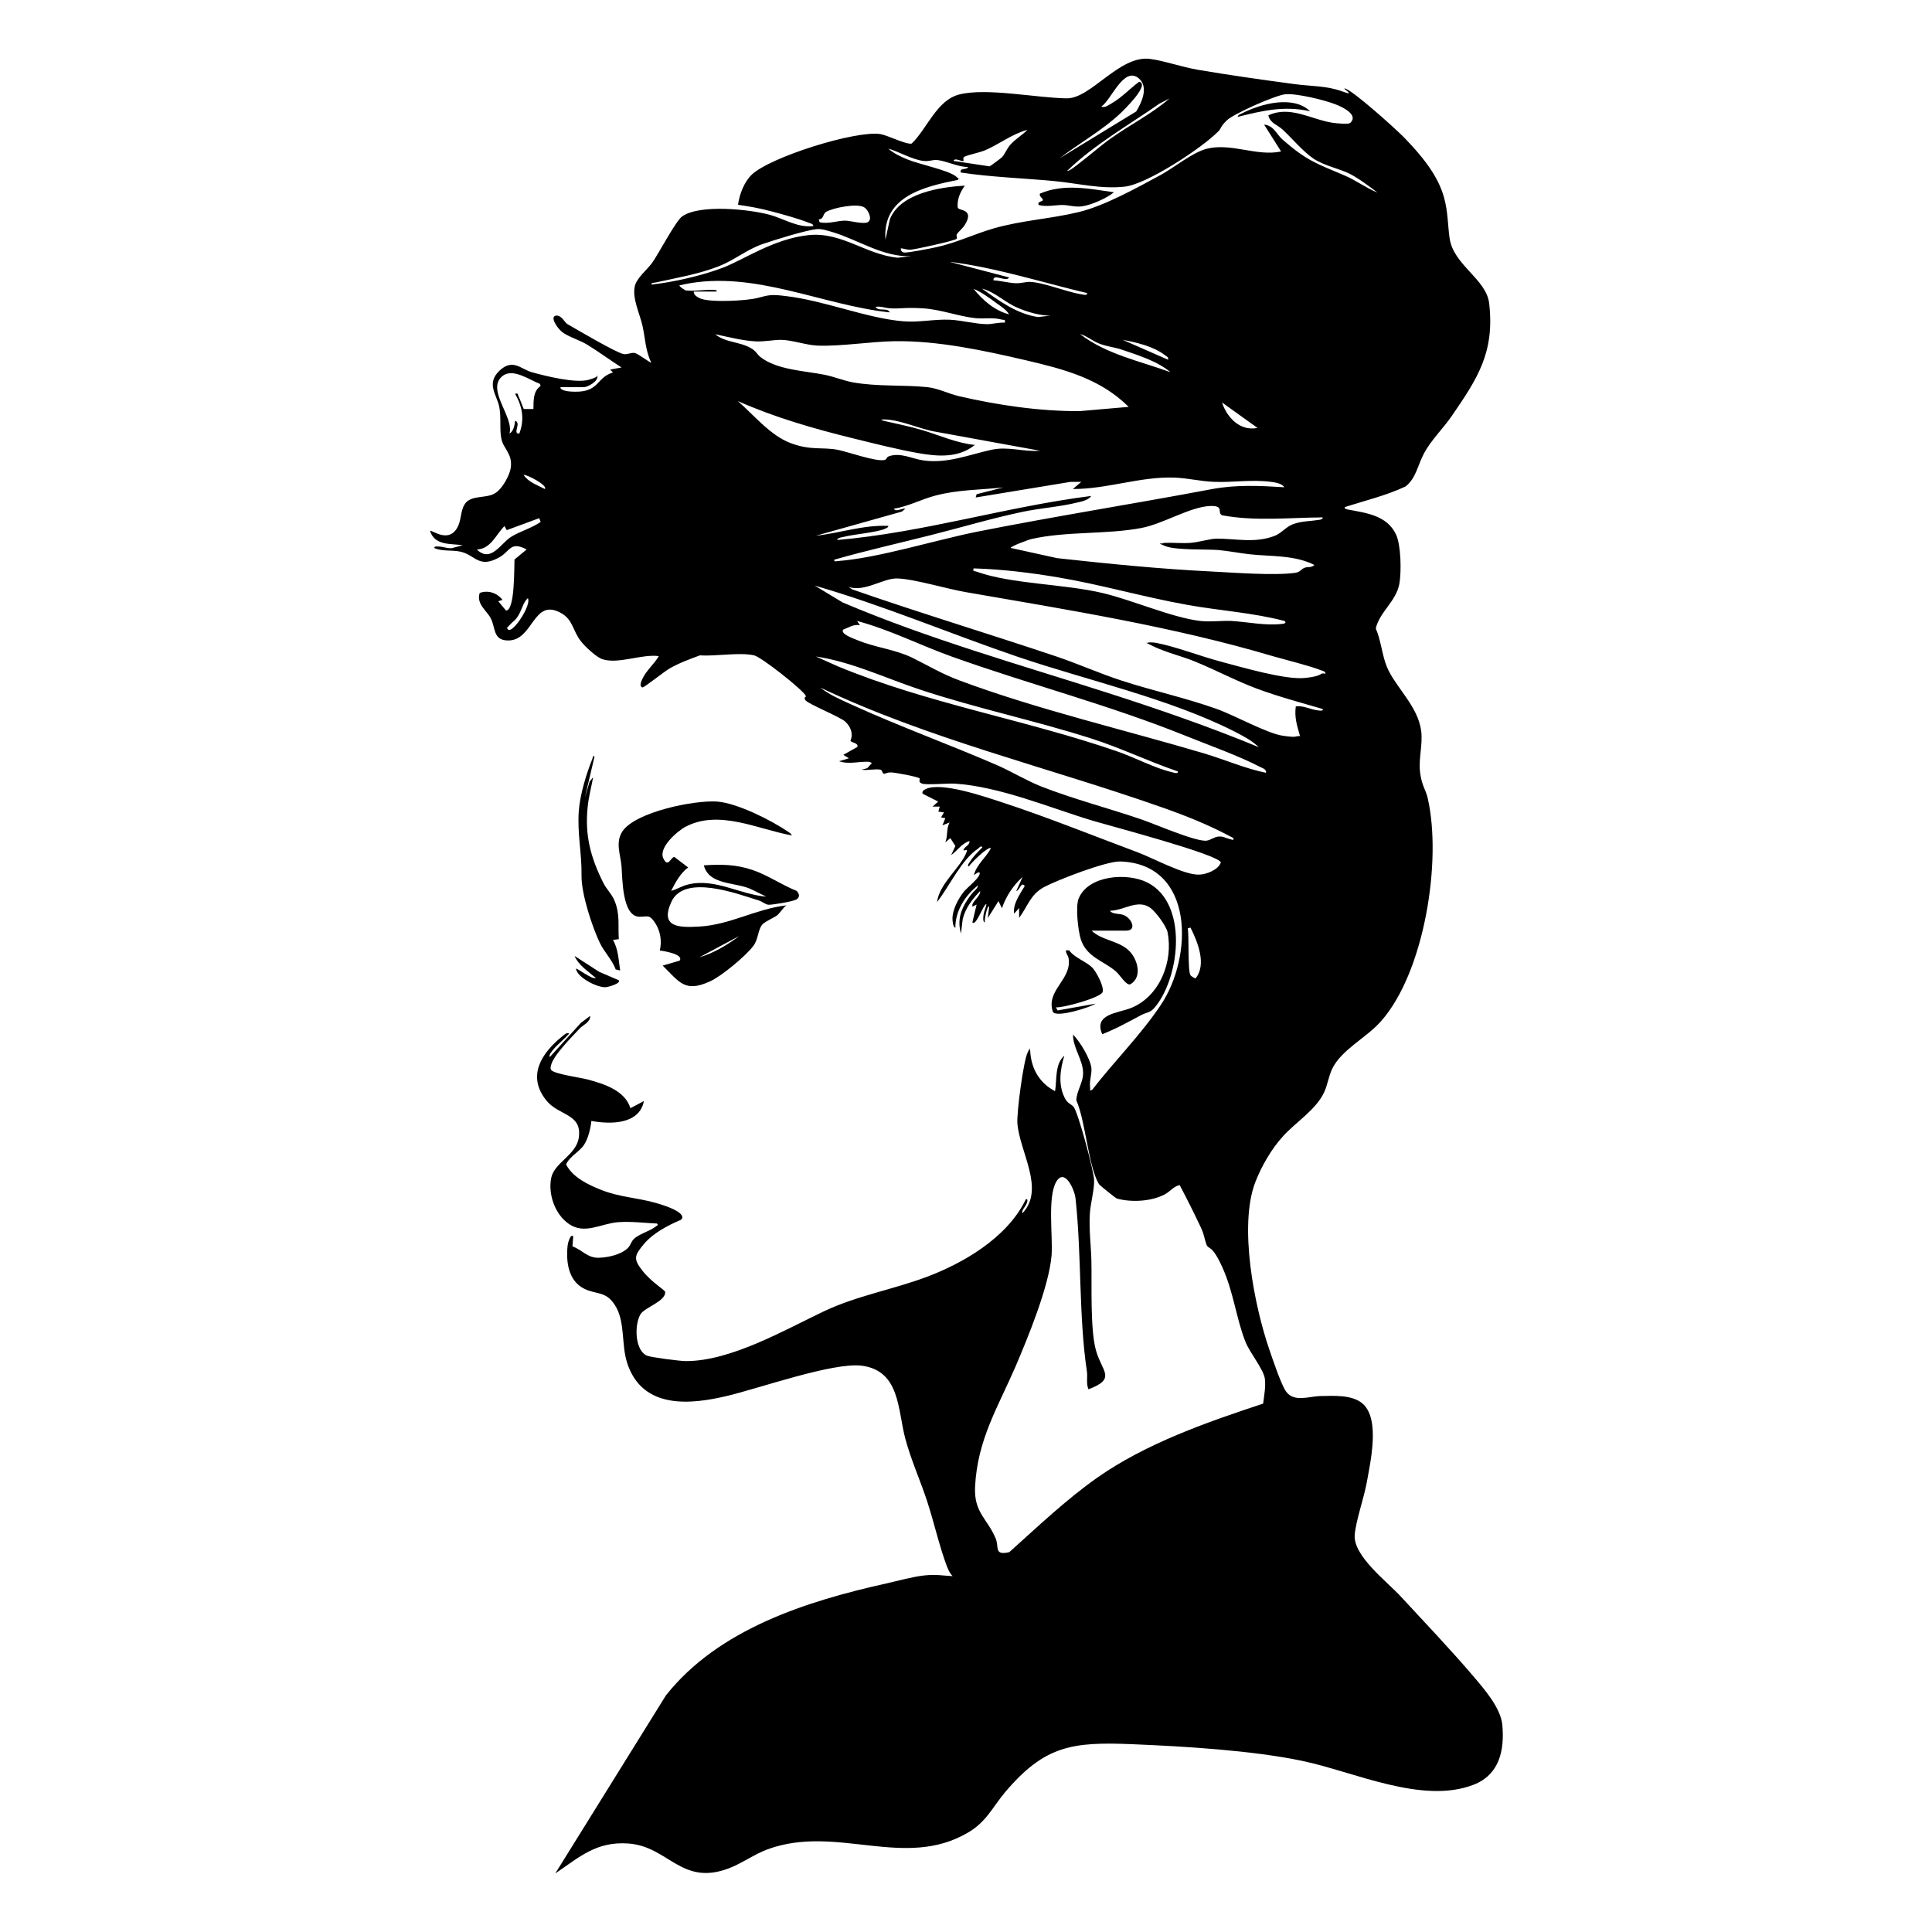 <?xml version="1.0" encoding="UTF-8"?> <svg xmlns="http://www.w3.org/2000/svg" id="Layer_1" width="1000" height="1000" version="1.1" viewBox="0 0 1000 1000"><path d="M290.1,200.9c1.2,2,7.4,1.9,9.7,1.8,10.4-.7,9.3-7.5,17.5-9.9l-1.5-1.5,5.9-1.1c-6.1-3.9-12-8.3-18.1-12-3.5-2.1-9.9-4.1-12.7-6.4s-6.2-7.8-3.3-8.4,4.7,3.5,6,4.3c4.5,2.6,26.1,15.3,29.3,15.6,2.1.2,3.8-.9,5.6-.6s8.3,5.4,8.6,5c-3.1-6.3-3.1-12.8-4.6-19.3-1.4-6-5.2-13.8-4-19.9.8-4.5,6.3-8.7,9-12.4,3.5-4.9,12.2-21.7,15.6-24.1,9.1-6.4,34.8-3.7,45.4-.8,7.5,2.1,14.4,6.8,22.5,5.8-.2-1.3-1.5-1.3-2.4-1.7-4.8-2-14.3-4.6-19.7-6-5.6-1.5-11.2-2.5-16.9-3.3.7-5.3,3.1-11.7,7-15.5,9.5-9.2,53.9-23.1,66.7-21.1,3.7.6,13.5,5.6,16.2,4.9,8-7.7,12.9-22.4,24.6-25.4,14.2-3.6,40.1,1.8,55.6,2,12.6.2,27.3-22.5,43.2-20.4,7.4,1,16.5,4.2,24.6,5.6,16.5,2.8,33.4,5.2,49.9,7.4,8.6,1.2,16.8.8,24.9,3.8s-.7-2,1.5-1.5c4.2,1.1,26.3,21,30.5,25.3,8.5,8.8,17.6,19.3,20.8,31.4,2,7.4,1.8,13.6,2.8,20.7,1.9,14,19.1,21.2,20.5,33.9,2.9,25.4-6.1,38.9-19.5,58.4-4.3,6.2-10.6,12.4-14.1,18.9s-4.2,13.1-9.7,17.4c-10,4.7-21,7.3-31.5,10.7-.2,1,1.3,1.1,2,1.3,9.2,1.7,20,3,24.6,12.9,2.6,5.6,2.8,19.4,1.7,25.5-1.6,9-10.3,14.6-12.2,23.1,2.7,6.1,3.3,14.1,5.8,20,4.4,10.4,16,20.1,17.7,33,.9,7.1-1.4,14.1-.6,21.2s3,9.2,4,13.7c7.4,32.4-1.7,90-24.2,115.4-7.7,8.7-20.5,14.7-25.3,24.7-1.8,3.8-2.4,8.4-4.1,12-4.2,9.1-14.7,15.5-21.3,22.8-6.1,6.7-11.2,15.6-14.4,23.9-8.6,22.6-.5,64,7.4,86.8,1.6,4.7,6.1,18.1,8.6,21.5,4.1,5.6,11.7,2.5,17.4,2.3,7-.1,16.9-.9,22.4,4.1,8.9,8.2,3.8,30.1,1.9,40.8-1.5,8.1-5.6,19.6-6.2,26.9-.9,10.9,16.7,24.2,23.8,31.9,12.3,13.3,25.8,27.5,37.5,41.2,5.6,6.6,14.3,16.5,15.1,25.3,1.2,13.1-1.5,25.7-14.7,30.9-26.6,10.5-62.1-6.7-89-12.3-25.8-5.4-61-7.5-87.7-8.6-31.2-1.3-45.5.6-66.1,25-6.5,7.8-9.5,15.1-19,20.7-33,19.5-68-4.4-103.8,8.7-6.8,2.5-13.5,7.4-20.2,9.9-24.5,9.2-31.1-11.4-51.8-12.9-16.5-1.2-25.1,6.8-37.9,15.5l57.3-92.2c27.2-34.3,72.7-48.7,114-57.9,6.1-1.4,14.1-3.6,20.1-4.2s9.6.2,14.3.4c-1.5-1.4-2.2-3.2-3-5.1-3.9-10.4-6.6-22.5-10.1-33.3-3.5-10.8-8.5-21.8-11.4-32.7-4-14.8-2.6-35.1-22.4-37.8-14.9-2-53.7,11.9-70.6,15.8s-43.2,7.6-51.1-17.6c-3-9.7-.8-21.3-6.3-29.7-4.7-7.3-9.5-5.2-15.9-8.4-8.2-4.1-9.4-14.1-8.5-22.3,0-.7,1.4-6.4,2.9-4.8l-.4,5.2c5.5,2.1,7.8,6.2,14,5.9s10.9-2.1,13.6-4.1,2.4-3.8,4.1-5.5c2.6-2.7,8.1-4,11.2-6.4s1.3,0,.9-1.7c-6.7-.3-13.4-1.2-20.2-.7-8.8.7-17.2,6.5-25.3,1-7.3-4.9-11-15.4-9.3-23.9,1.6-8,13.1-11.9,14.3-21,1.7-12.4-10.4-11.1-16.8-19.1-10.2-12.6-2.6-24.4,8.1-33.1.8-.6,2.6-2.5,3.7-1.5-2.5,2.8-5.7,5.3-8.1,8.1-.6.8-2.7,3-1.9,4l16.1-17.7,4.8-3.6c0,3.5-3.7,4.6-5.5,6.6-3.9,4.2-13.8,14-14.8,19.1-.2.8-.4,1.3,0,2.2,1.2,2.2,15.7,4.1,19.2,5.1,8.5,2.3,19.1,5.7,21.9,14.8l7-3.7c-2.4,12.2-17.3,12.1-27.2,10.3-.4,3.8-1.6,8.9-3.7,12.2-2.3,3.7-7.5,6-9.4,10.3,3.4,6.7,11.4,10.5,18.2,13.2,9.5,3.8,18.8,4,28.5,6.8,2.7.8,14.5,4.2,13.4,7.9l-.7.8c-6.7,2.8-14.4,6.9-19.1,12.5-5,6-5.6,7.7-.7,13.9s11.7,9.9,11.7,11c.1,4.9-10.7,7.9-12.8,11.5-3.2,5.3-3,18.7,3.4,21.4,2.2.9,17.2,2.8,20,2.8,23.2.1,51-16,71.4-25.7,17-8.1,35.8-11.3,53.4-17.9s41.4-19.6,51.3-40.2c1.4-.2.6,1.5.4,2.2-.6,1.8-2.8,3.4-2.2,5.1,11.9-12.6-1.5-31.8-2.6-46.6-.4-5.5,3.1-32.2,5.3-36.6s.5-1.3,1.3-1.3c.4,9.4,4.6,16.9,12.9,21.3,1-6-.2-14,4.8-18.4-2.2,7.2-3.4,15.6.6,22.6,1.4,2.3,3,2.5,4.2,3.9,2.4,3,10.5,33.3,10.6,37.9.2,4.9-1.9,12.1-2.2,17.5-.5,8.1.6,16.2.8,24.2.3,12.3-.7,35,2.3,46.2s11,14.8-3.8,20.4c-1.3-3-.4-6.1-.8-9.1-4.3-28.6-2.7-60.2-5.9-89.6-.5-4.8-5.7-16.1-10-8.7-4.6,8-1.7,28.1-2.4,38-1.3,16-12.2,42.5-18.7,57.7-9.1,21-19.7,37.8-20.9,62.1-.7,13.5,6.4,16.5,10.7,26.9,1.8,4.5-1,8.8,7,7,14.6-13.1,29.3-27.1,45.3-38.4,25.4-17.9,56.8-28.8,86.1-38.5.5-4.1,1.4-8.7.9-12.8-.6-4.9-7.9-13.6-10.1-19.3-4.7-11.9-6.1-25.5-11.8-38.2s-7.2-9-8.4-12.2c-1.3-3.7-.9-4.5-2.9-8.8-3.5-7.4-7.1-14.6-10.9-21.8-3.2.6-4.9,3.4-7.9,4.9-6.9,3.6-17.1,4.1-24.5,2.1-.8-.2-9.1-7-9.4-7.5-5.5-9.2-6.9-32.6-11.7-43.4.2-5.1,3.7-9.3,3.5-14.5-.2-6.6-5.3-12.8-5.2-19.5,3.5,3.5,9,12.5,9.5,17.3.3,3.1-1,6-.7,9.5s-.6,2.1,1.1,1.8c11.5-14.9,25-28.2,35.5-43.9,16.8-24.9,17.6-73.1-21-74.3-7.2-.2-32.3,9.5-39.3,13.2-7.2,3.8-8.6,10.1-13,16v-5.1s-2.6,2.9-2.6,2.9c-.7-5.1,3-10,5.5-14.3-1.9-2.6-2.5,2.3-4.4,2.6l3.3-7.3c-4.8,4.3-8.6,10-10.7,16.2l-1.8-3.7-5.5,8.8.7-5.9c-.9-1.3-2.7,7.1-2.2,8.1-1.3,0-.8-3.3-.7-4,.3-2.1,1.2-3.5,1.5-5.5-1.6,0-5.4,11.8-7.3,9.5l2.2-9.2-2.2,1.1c0-.4,0-.7,0-1.1.6-2.2,4.3-4.5,4-7-4,4.2-7.6,8.8-9,14.5l-.9,7.5c-1.9-6.6-.3-12,3.4-17.6s4.7-4.6,5.5-7.4c-6.7,5.2-11.9,13.3-11.8,22-1.3-.3-1.5-3.8-1.5-4.8,0-4.5,2.9-10,5.6-13.5,1.9-2.5,7.7-6.8,8.4-9.3s-2.4,0-2.9.4c1.2-5.4,6.3-9.1,8.8-14-1.4-1.1-10.5,7.8-11.4,9.5-1.1-.5.1-1.8.5-2.4,1.7-2.8,4.2-5.2,6.5-7.5-.7-1.2-1.7.2-2.3.7-8.5,5.5-14.9,19.7-21.2,27.6,1.4-10,12.2-17.6,15.4-26.1.8-2-2.6.5-1.5-1.4.8-1.3,3.1-2.1,2.9-4.1-4.1,1.3-6.2,5-9.5,7.3l2.2-4.7-2.6-4.1-2.6,2.2c1.4-3.6.4-6.9,2.2-10.3l-3.7,1.5,1.5-3.7-2.2-.4,1.5-2.6-2.9-.4.7-2.6h-3.7s2.9-2.6,2.9-2.6l-8.1-4.1c-.3-1.3.6-1.9,1.7-2.4,7.9-3.8,30,3.8,38.6,6.6,23.1,7.5,47.9,17.5,70.9,26.1,8.1,3,24.1,11.8,31.8,11.6,3.7,0,10.1-2.4,11.4-6.3-1-4.1-58-19.1-66-21.5-22.6-6.8-48.3-17.8-71.8-19.3-3.8-.2-14.4.8-16.8,0s-.9-2.3-1.3-2.7c-1-.9-12.8-3.1-14.9-3.1s-3,.8-3.6.7c-.9-.2-.8-1.9-1.7-2.1-2.4-.6-7,.5-9.8,0l2.9-.8,1.9-2.1c1.2-.6-.7-1.1-1.1-1.2-4.8-.3-10.4,1.5-15.4-.3l5.1-1.5-2.9-1.8,7.3-4.1c.6-2.3-3.3-2-3.6-3.3,1.6-3.6,0-7.3-2.7-9.8s-19.7-9.3-20.7-11.2.6-1.2.3-2.1c-1.4-3.1-23.1-20.2-26.8-21-7.8-1.7-19.7.6-28,0-5.4,2-10.9,4-15.9,6.9-2.3,1.3-13,9.8-13.8,9.7-1.9-.4-.7-3-.3-4,2-4.6,6.2-7.9,8.7-12.2-8.7-1.2-21,4.3-29.2,1.6-3.1-1-9.2-6.7-11.2-9.4-4.2-5.3-4-11.2-10.4-14.6-14.5-7.9-14,14.7-27.5,14.3-7.5-.2-6.2-6.5-8.6-11.3-2.1-4.2-7.7-7.5-5.8-13.3,4.4-1.6,9,0,11.8,3.6l-2.2.7,4,4.8c4.7.2,4.2-22.7,4.4-26.4l6.3-5.2c-8.4-4.4-8.4.7-14,4-11,6.2-12.5-1.3-20.5-2.9-4.2-.9-9,0-13.3-1.8-.2-1.2,1.8-.8,2.6-.8,2.2.1,4.3,1.1,6.6.8l5.5-1.5c-6.2-.9-14.5.3-16.9-7.4.8-.8,10.1,7.2,14.6-2.7,1.7-3.8,1.2-9,4.1-12.1,3.4-3.6,10.3-2.1,14.6-4.5s8.1-10,8.5-13.6c.9-7.1-3.9-9.7-4.9-14.8-1-4.7,0-11.3-1.1-16.6-1.4-6.4-6.8-12,.1-18.6s11.1-.8,16.9.8c7.3,2,22.8,5.9,29.6,3.8s2.5-2,4.2-2c.6,2.9-5.1,5.9-7,5.9h-12.1ZM547.3,82.6l40.8-24.9c2.8-4.6,6.5-12.5,1.5-17-7.9-6.9-14.3,11-19.5,14.4,1.5,1,3.8-.8,5.1-1.5,5.4-3.1,9.5-7.6,14.4-11.3,6,1.3-8.2,14.9-9.5,16.2-9.9,9.3-22,15.9-32.7,24.2ZM699.2,63.3c3.8-4.1-4.6-8-7.7-9.2-5.7-2.3-20.5-5.9-26.3-5.3-5,.5-26.6,10-30.2,13.5s-2.8,4.1-4.3,5.6c-8.4,8.6-36.9,27.4-48.5,28.7-12.6,1.4-24.6-1.8-36.8-2.9-16-1.5-32.2-2-48.1-4.4-.8-2.7,3.3-1.1,3.7-2.9-5,.2-12-3.5-16.6-3.6-2.1,0-3.5.8-6.4.5-5.9-.7-12.5-4.7-18.2-6.4,2.5,2.4,6.8,4.4,10.1,5.7,5.8,2.4,21.4,5.6,25,8.8s1.4,0,.9,1.7c-17.4,3.5-39.1,8.5-37.5,30.9l2.3-10.5c5.3-13.5,26-16.7,38.8-17.4-2.4,3.3-4.1,7.1-3.7,11.3.5,1.9,8.9.5,3.7,9-1.1,1.8-3.5,3.7-4.1,4.8s.5,1.9-.3,2.5c-1.3,1-20.9,5.3-23.3,5.5s-3.5-.5-5.4-.7c-.2,1.3.6,2.1,1.8,2.2,1.8.2,13.1-2,15.8-2.6,10.7-2.2,20.1-6.9,30.5-9.9,14.7-4.2,29.3-4.9,43.8-8.4,13.2-3.1,30.3-12.6,42.5-19.2,7.1-3.9,16.5-11.7,23.9-13.6,12.7-3.2,25.9,4.1,38.5,1.4l-8.8-13.9c5,.4,6.5,5.1,9.5,7.7,12.6,11,17.3,12.3,32.1,18.6,5.9,2.5,11.2,6.5,17.1,8.9-4.3-3.3-9.9-7.5-14.7-9.9s-13.2-4.1-18.6-7.8c-5.5-3.8-10.9-10.4-15.9-15-2.7-2.5-6.4-3.2-7.3-7.3,11.3-5.3,22.4,2.3,33.6,3.9,1.6.2,8,.9,8.8,0ZM605.3,51l-5.1,2.6c-16.2,11.3-33.6,21.1-47.8,34.8.7.6,5.6-3.4,6.5-4.1,5.4-4.1,10.5-8.7,16-12.6,9.9-7.1,21.2-12.7,30.4-20.7ZM531.8,67.2c-7.8,2.1-14.3,7.2-21.5,10.4-3.1,1.4-9.1,2.5-11.1,3.5-1,.5-.3,2-.5,2.2-.6.6-4.8-2-5.1,0l18.6,2.8c.4-.1,5.9-4.2,6.4-4.7,1.5-1.6,2.5-4.3,4.1-6.2,2.7-3.2,6.3-5.1,9.2-8.1ZM449.4,114.8c2.2-1.5,0-6.2-2.1-7.5-3.6-2.2-15.9.2-19.6,2.3-1.9,1-1.2,3.9-3.9,3.9l.4,1.5c4.3,1.1,9.2-.8,13.2-.8,2.7,0,9.7,2.1,12,.7ZM471.6,132.6c-14.5.6-27.4-8.5-40.8-12.5-2.5-.7-5.6-1.8-8.1-1.5-5.8.6-22.2,5.7-28.2,7.8-8,2.8-14.5,8.3-22.4,11.4-10.5,4.1-21.8,6-32.7,8.4-.8.2-2.4,0-2.2,1.1,11.6-1.3,25.6-4.5,36.6-8.6s26.5-15.1,44.7-17c17.2-1.8,29.6,10.1,46.2,11.7l7-.8ZM562.7,151.7c-23.7-5.6-47.1-13.2-71.3-16.2l30.9,8.1c-1.3,2.7-8.4-2.4-8.1,1.5,3.7.2,7.7,1.3,11.4,1.5,2.8.1,5.1-.7,7.3-.7,7.3.2,18.9,5.2,26.7,6.4.8.1,3.2.9,3.1-.5ZM354.4,150.2c4.4.9,11.8-.7,16.5,0v.7h-11.8c-.2,1.8,2,3,3.4,3.6,5.4,2.2,24,1.2,29.7-.3s6.9-1.9,14.2-1c20.2,2.3,42,11.5,61.1,13.1,8.1.7,16.2-1.2,24.3-.8,6.1.3,13,2.2,19.1,2.3,2.5,0,6.3-1,9.2-.8.3-2.1-.4-1.2-1.7-1.6-4.4-1.2-8.8-.3-13.3-.7-8.9-.9-17.9-4.5-27.3-5.1s-11.5.3-16.9,0c-2.5-.1-5-1.2-7.7-.8,1.3,2.7,6.3.1,7.3,2.9-35.3-3.8-70-21.9-106.1-14.6-.9.2-1.8.5-2.7.6-.3.4,2.1,2.1,2.6,2.2ZM522.3,162.7c-1.5-2.5-4.1-4-6.4-5.7-3.5-2.6-8-5.9-12-7.5,4.8,5.9,10.9,11.3,18.4,13.2ZM543.6,163.4c-5.6-.1-11.8-1.9-16.9-4.1-6.7-2.8-11.6-8.2-18.4-9.9,8.8,6.3,18,13.1,29,14.7l6.2-.7ZM584,210.4c-14.7-14.5-33.3-19.3-52.9-23.9-21.9-5.1-45.5-10.2-68-9.9-12.5.2-27.6,2.7-39.7,2.3-6-.2-13.3-2.9-19.1-3-4.1,0-8.5,1-13.2.8-6.9-.4-14.2-2.3-20.9-3.7,5.1,4.3,12.5,3.8,18.3,7.1,2.9,1.6,3.3,3.3,5.1,4.7,8.6,6.7,22.8,7.1,33.3,9.2,4.9,1,9.7,3,14.5,3.9,12.9,2.3,26.1,1.2,38.7,2.5,5.4.6,10.7,3.3,16,4.6,20.3,4.7,41.9,7.9,62.7,7.8l25.4-2.2ZM606,192.8c-6.7-5.8-16.8-8.9-25.3-11.8-3.8-1.3-7.7-1.6-11.6-3.1s-6.4-4-10.1-5c13.6,10.5,31.1,14,47,19.8ZM604.6,186.2c.3-1.5-.8-1.7-1.7-2.4-5.7-4.5-14.8-6.6-21.8-7.9l23.5,10.3ZM276.1,211.9c.1-4.3-.3-9.4,3.7-12.1l-.3-1.1c-5.3-1.9-14-8.5-19.5-4-8.5,7,6.2,21.2,3.7,29.7,2.1-1.1,2.7-4.4,2.9-6.6,3.5,1-1.6,6.9,2.2,6.6,2.8-7.4,1.6-13.9-2.2-20.6,1.9-.4,1.3.4,1.8,1.4,1.1,2.1,1.7,4.4,2.7,6.5h5ZM504.6,230.3c-8.6,6.9-19.3,6-29.5,4.2-10.7-1.9-22.9-5-33.5-7.6-20.3-5-40.5-10.8-59.7-19.3,8.3,7.2,16.7,17.7,27.2,21.7s16.5,2,24.4,3.5c5.2,1,20.8,6.6,24.6,5.2.8-.3.8-1.4,1.9-1.8,6-2.2,12.1,1.3,17.9,2.1,12.3,1.8,23.8-3,35.3-5.5,8.7-1.9,16.4,1.2,25.1.5l-53.8-9.8c-8.2-1.3-18.5-6.3-26.7-6.4-2.1,0-2.1.3,0,.8,6.6,1.5,13,2.8,19.5,4.7,9,2.7,17.7,6.7,27.2,7.7ZM650.9,221.5l-18.4-13.2c2.6,7.9,9.4,15,18.4,13.2ZM282,253.1c1.7-1.8-9.3-7.6-11-7.3,2.5,3.8,7.2,5.3,11,7.3ZM664.8,252.3c-1.1-2.1-4.8-2.6-7-2.9-10.2-1.3-19.5.4-29.4,0-6.6-.2-14-2-20.6-2.2-17.7-.6-34.9,6-52.5,5.9l4.4-3.7h-5.5s-49.2,8.1-49.2,8.1l.5-1.7,13.8-3.5c-12,1.3-23.3,1.1-35.1,4.2-7.3,1.9-14,5.6-21.5,6.8.8,2,4.4-.4,5.9,0l-1.8,1.5-44.5,12.5c12.5-1.4,24.7-5.7,37.5-5.1,0,.7-.7,1-1.3,1.3-4.2,2.1-15.9,2.9-21.4,4.3-1,.3-3.6.4-3.8,1.7,44.5-3.8,87.3-17.2,131.5-22.8-1.3,2.1-4.9,2.9-7.2,3.4-8.8,2.2-19.1,2.9-28.2,4.8-16.2,3.4-31.1,7.9-46.9,11.9-16.9,4.3-34,8.1-50.7,12.9-.2,1.2,1,.8,1.8.7,20.7-1.5,50.7-10.9,72.2-15.2,40.3-8,81-14.4,121.3-22,12.7-2.4,24.8-1.8,37.6-1ZM684.7,267.8c-17.4.1-35,2.1-52.2-1.1-2.7-1.4,1.4-5.1-6.2-4.8-10.5.5-24.1,9.2-35.6,11.4-17.9,3.4-39,1.6-56.8,5.7-1.5.3-10.8,3.8-10.8,4.6l24.1,5.3c26.4,2.9,53.2,5.6,79.8,6.9,11.8.6,32.5,2.2,43.4.7,2.6-.4,3.1-1.9,4.8-2.6s3.8.1,5.1-1.5c-10.4-5.2-22.3-4.3-33.4-5.5-5.4-.6-10.8-1.7-16.2-2.2s-21.9.2-27.4-2-1.8-.9-.9-1.7c4.5-.2,9.1.3,13.6,0s10.2-2.2,13.9-2.2c9.9,0,19.4,2.4,29.5-1.3,3.9-1.4,6.1-4.8,9.9-6.2,4.3-1.6,8.9-1.5,13.3-2.2.7-.1,2.2-.3,2-1.3ZM279.8,270l-.7-1.8-16.8,6.2-1.2-2.1c-4.4,4.4-7.1,11.9-14.3,12.1,7.3,7.1,12.3-3.1,17.7-6.5,4.6-2.9,10.7-4.5,15.4-7.8ZM664.8,321.4c-16.4-4.3-33.4-5.3-50.1-8.3-22.6-4-44.7-10.5-67.3-14.3-14.3-2.4-29-4.2-43.5-4.6-.4,2,.4,1.2,1.6,1.7,18.2,6.5,45.4,6.3,65.4,11.1,15.2,3.6,35.8,12.7,50.3,14.4,5.1.6,10.9-.2,16.1,0,8.7.5,17.7,2.6,26.5,1.5,1-.1,2.2-.4,1.1-1.5ZM686.1,348.6c-.2-1.2-1.4-1.3-2.4-1.7-6.5-2.5-17.7-5.2-25-7.3-51.6-15.3-105.7-23.9-158.7-33.1-10-1.7-26.6-6.8-35.6-7.1-7.3-.2-16.8,7.2-25.2,4.4l2,1.3c35,12.2,70.5,22.9,105.6,34.7,11.3,3.8,22.4,8.8,33.8,12.5,16.3,5.3,33.1,8.9,49.3,14.7,9,3.2,25.9,12.6,34,13.8s6,.1,9,.2c-1.5-5.2-3-9.6-2.2-15.4,4-.5,7.7,1.7,11.5,2.1.8,0,2.7.6,2.5-.7-11.3-3.3-22.9-6.4-34-10.5-11-4.1-21.4-9.7-32.2-14.1-6.8-2.8-15.7-4.9-22-8.1s-2-.7-2.2-1.8c1.3,0,2.6,0,3.9.2,10.2,1.9,23.5,7.1,34.2,9.9,10.7,2.8,32.9,9.4,43.2,8.3s6.8-2.9,10.6-2.2ZM651.6,386.8c-3.4-3.4-8.4-6-12.7-8.2-33.5-17-76-26.4-112-38.6-35.2-12-69.5-26.6-105.2-36.9l14.4,8.7c44.7,19,91.4,32.1,137.5,46.9,26.4,8.5,52.5,17.5,78.1,28.1ZM262.9,325.8c2.3,2.5,12.4-12.7,10.3-16.2-2.4,2.2-3,5.8-4.8,8.8s-2.8,3.1-4.5,5-1.8,1.4-.9,2.4ZM655.3,400c.3-1.9-1.9-2.4-3.2-3.1-11.2-5.8-25.9-11-37.8-15.8-40.6-16.4-81-26.7-121.8-41.3-16.4-5.9-32-13.9-48.9-18.4l1.5,2.2c-3.4-.6-5.7,1.2-8.7,2.3-1.5,2.3,5.4,4.6,7.3,5.4,9.3,3.9,19.3,4.7,28.4,9.1,8.8,4.3,15.1,8.3,24.8,11.9,40.6,15.1,85.1,25.4,126.8,37.8,10.6,3.2,20.8,7.7,31.6,9.9ZM609.7,399.3c-15.3-5.2-29.6-12.2-45-17.1-29.1-9.3-59.4-15.6-88.6-25.3-17.8-5.9-35.1-14.3-53.8-17.1l11.4,5.1c46.8,19.4,97.2,27.6,144.8,44.1,8.9,3.1,19.4,8.7,28.2,10.7.8.2,3.1,1.1,3-.4ZM638.4,433.8c-12.3-6.7-24.6-11.6-37.8-16.2-58.6-20.6-119.7-35-176-61.7,4.8,3.8,10.9,6.4,16.4,8.9,24.8,11.3,50.3,20.5,75.2,31.3,7.7,3.4,15,7.9,22.8,11,16.6,6.5,35,11.3,52,17.1,6.7,2.3,28.3,11.7,33.6,10.9,2.1-.3,3.8-1.9,6.1-2.1s3.5.7,5.5,1.2,2.4,1,2.2-.4ZM616.3,480.1l-1.5.4c.7,4.1-.1,22.2,1.4,24.3.3.4,2.2,1.7,2.6,1.6,5.9-7.1,1.1-18.9-2.6-26.3Z"></path><path d="M409.8,432.4c-17.3-3.1-37.6-13.6-54.9-4.5-4.4,2.3-14.1,10.8-11.6,16.3s4-.9,5.8-.6l7.1,5.4c-4,2.9-6.6,7.7-8.8,12.1,3-.8,5.7-2.6,8.8-3.3,13.8-3.4,26.8,5.2,40.4,6.3l-7.1-3.5c-8.2-4.3-22.4-2-25.2-12.7,8.9-.6,16.7-.5,25.2,2.4,8,2.7,15,7.7,22.8,10.8,1.4,1.4,1.9,3.2,0,4.4s-12.9,2.9-14.5,2.8-3.3-1.7-5-2.2c-11.3-3.5-38.6-13.9-45.3.7-6.2,13.5,4.4,13.3,14.3,12.8,16.1-.9,29.3-9.1,45.2-11-1.7,1.3-3.4,4.1-4.8,5.2s-5.9,3-7.5,4.6c-2.4,2.5-2.1,7.6-4.7,11.1-3.8,5.2-16.7,15.9-22.6,18.5-13,5.9-15.7.3-24.4-8.2l8.8-2.6c2.2-3.3-8.3-5-10.3-5.2,1.2-5,.3-10.3-2.6-14.6s-3.9-2.8-8-2.9c-9-.2-8.7-20.1-9.2-26.1-.5-6.1-3.3-12.2.4-18,6.7-10.2,37.6-16.4,49.2-15.5,10.3.8,28,9.7,36.6,15.6.7.5,1.8,1.1,2,2.1ZM382.6,484.5l-20.6,11c7.3-2.1,14.5-6.4,20.6-11Z"></path><path d="M564.9,481.6c5.2,5.2,14.2,5.2,19.6,10.6,4.3,4.3,7,13.6.5,17.3-2.1.6-5.3-4.8-7.2-6.5-6.4-5.7-15.4-7.4-18.4-16.9-1.4-4.4-2.8-16.9-1.1-21,4.9-12.1,25.1-13.6,35.6-8.3,20.9,10.6,17,47.7,4.5,63.8-3,3.9-4.2,3-7.7,4.8-6.6,3.5-13.2,7.2-20.2,9.9-4.6-10.6,8.4-10.9,15-13.6,14.8-6,21.9-24.1,18.8-39.3-.7-3.2-6.2-10.6-8.9-12.5-6.6-4.7-13.6,1.4-20.9,1.5,1.5,2.1,5.1,1.2,7.5,2.4,4,1.9,6.4,7.9.9,7.9h-18Z"></path><path d="M302.6,413.3l2.6-8.8,1.8-2.2c-.9,5-2.3,10.1-2.8,15.2-1.6,14.7,1.5,26.4,8.1,39.5,1.6,3.3,4.5,5.8,5.9,9.5,2.8,7,1.6,12.6,2.1,19.6l-3,.4c2.8,5.1,2.8,10.2,3.7,15.8l-2.3-.5c-1.8-4.9-6-9.1-8.2-13.7-4.1-8.6-9.6-25.5-9.5-34.7.2-11.7-2.3-22.2-1.4-33.8.6-8.2,3.9-19.2,7-26.8.2-.5.3-2.3,1.1-1.1l-5.1,21.7Z"></path><path d="M546.5,521.3l.9,1.7,19.7-3.5c-3.1,2-20,7.3-22.1,4.3-3.9-11.2,9.9-16.7,8.1-27.8-.3-1.6-1.5-2.5-1.4-4.1h1.7c3.1,4.2,9.1,5.8,12.2,9.2,1.9,2.1,6,9.6,5.1,12.4s-20.1,8.2-24.2,7.9Z"></path><path d="M320.2,507.3c1.6,1.7-5.7,3.7-7,3.7-4.2,0-14.2-4.8-15.1-9.6.5-.5,8.4,5.8,10.3,4.8-4-3.5-8.8-6.4-11-11.4l12.7,8.2,10,4.3Z"></path><path d="M576.6,99.5c-3.7,3.1-11.9,6.7-16.6,7.3-3.8.5-6.7-.7-10.2-.7s-8.2,1.1-12.2,0c-.8-2,2.2-1.7,2.2-2.6s-2.2-1.9-1.5-3.3c12.4-5.3,25.4-2.5,38.2-.7Z"></path><path d="M678.1,57.6c-13.2-3-24.8-.3-37.5,2.9.2-1.1,1.4-1.4,2.2-1.8,9.7-5,26.6-9.6,35.3-1.1Z"></path></svg> 
